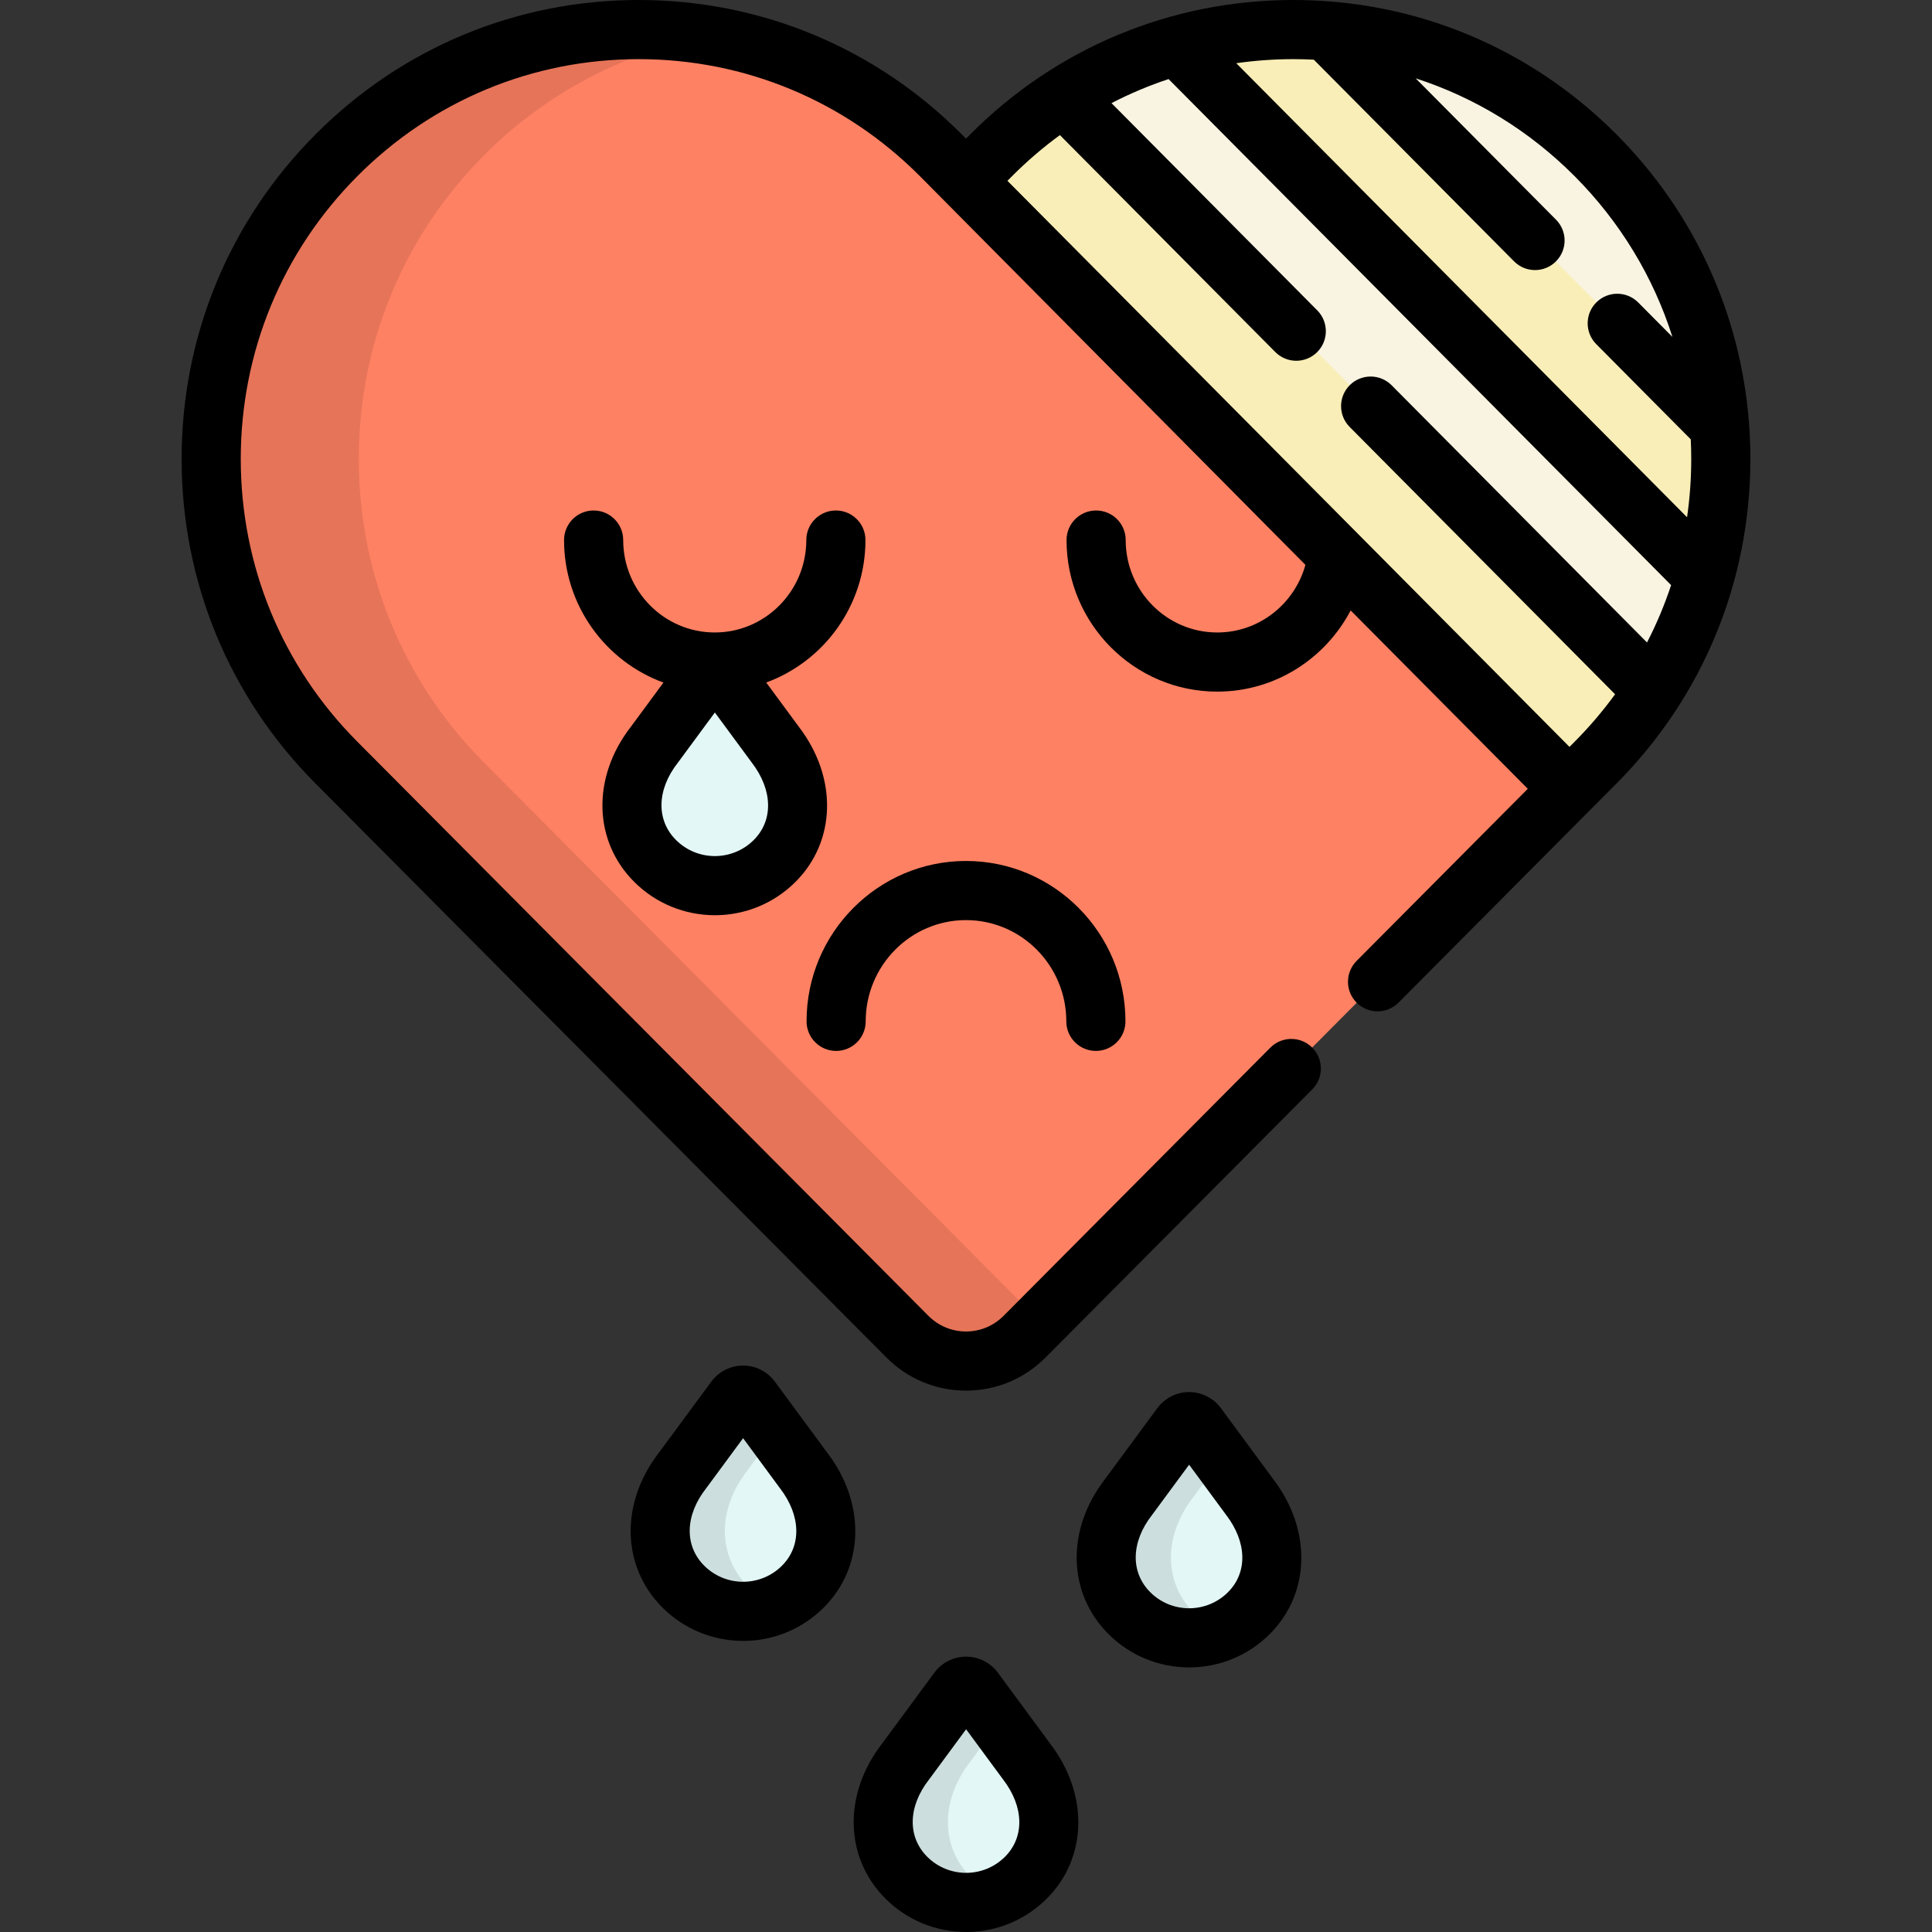 <?xml version="1.0" encoding="iso-8859-1"?>
<!-- Uploaded to: SVG Repo, www.svgrepo.com, Generator: SVG Repo Mixer Tools -->
<svg height="800px" width="800px" version="1.1" id="Layer_1" xmlns="http://www.w3.org/2000/svg" xmlns:xlink="http://www.w3.org/1999/xlink" 
	 viewBox="0 0 512 512" xml:space="preserve">
<rect x="0" y="0" width="512" height="512" fill="#333333" stroke="none"/>
<path style="fill:#FF8163;" d="M256,360.696c-5.82,0-11.394-2.325-15.514-6.453L89.148,202.085
	c-21.398-21.489-33.181-50.065-33.181-80.459s11.782-58.973,33.181-80.461c21.392-21.489,49.835-33.328,80.105-33.328
	c30.257,0,58.7,11.839,80.102,33.328L256,47.847l6.647-6.682c21.391-21.489,49.836-33.328,80.101-33.328
	c30.259,0,58.704,11.839,80.105,33.328c21.389,21.487,33.182,50.067,33.182,80.461s-11.794,58.97-33.182,80.459L271.512,354.243
	C267.393,358.372,261.818,360.696,256,360.696z"/>
<path style="fill:#F9F4E1;" d="M342.747,7.837c-30.264,0-58.709,11.839-80.101,33.328l-4.485,4.509l159.991,161.136l4.699-4.724
	c21.389-21.489,33.182-50.065,33.182-80.459s-11.794-58.973-33.182-80.461C401.451,19.675,373.006,7.837,342.747,7.837z"/>
<g>
	<path style="fill:#F9EEB7;" d="M281.839,25.644c-6.86,4.412-13.295,9.597-19.193,15.521l-4.485,4.509l159.991,161.136l4.699-4.724
		c5.824-5.851,10.93-12.231,15.287-19.027L281.839,25.644z"/>
	<path style="fill:#F9EEB7;" d="M342.747,7.837c-10.566,0-20.909,1.448-30.809,4.241l139.788,140.787
		c2.836-10.035,4.308-20.522,4.308-31.239c0-2.894-0.109-5.769-0.32-8.625L351.639,8.186C348.696,7.956,345.731,7.837,342.747,7.837
		z"/>
</g>
<g>
	<path style="fill:#E2F7F6;" d="M189.436,234.71c-5.943-0.019-11.531-2.314-15.735-6.464c-8.253-8.154-8.35-20.584-0.241-30.946
		l13.885-18.836c0.488-0.662,1.271-1.055,2.101-1.055l0,0c0.831,0,1.613,0.393,2.102,1.055l13.889,18.847
		c8.03,10.43,7.932,22.86-0.243,30.936c-4.202,4.149-9.792,6.445-15.74,6.464c-0.002,0-0.006,0-0.008,0
		C189.441,234.71,189.437,234.71,189.436,234.71z"/>
	<path style="fill:#E2F7F6;" d="M315.118,434.049c-5.943-0.018-11.531-2.314-15.735-6.463c-8.253-8.154-8.35-20.586-0.24-30.946
		l13.885-18.836c0.488-0.664,1.271-1.055,2.101-1.055l0,0c0.831,0,1.613,0.392,2.102,1.055l13.889,18.846
		c8.03,10.43,7.932,22.86-0.243,30.936c-4.202,4.148-9.793,6.445-15.74,6.463c-0.002,0-0.006,0-0.008,0
		C315.123,434.049,315.119,434.049,315.118,434.049z"/>
	<path style="fill:#E2F7F6;" d="M196.917,427.027c-5.943-0.018-11.531-2.314-15.735-6.463c-8.253-8.155-8.35-20.586-0.241-30.947
		l13.886-18.836c0.488-0.662,1.27-1.055,2.101-1.055l0,0c0.831,0,1.614,0.393,2.102,1.055l13.889,18.847
		c8.03,10.43,7.932,22.86-0.243,30.936c-4.202,4.148-9.792,6.445-15.74,6.463c-0.001,0-0.006,0-0.008,0
		C196.923,427.027,196.918,427.027,196.917,427.027z"/>
	<path style="fill:#E2F7F6;" d="M256.018,504.163c-5.943-0.018-11.531-2.314-15.735-6.463c-8.253-8.154-8.35-20.586-0.241-30.947
		l13.885-18.836c0.488-0.662,1.271-1.055,2.101-1.055l0,0c0.831,0,1.613,0.393,2.102,1.055l13.889,18.847
		c8.03,10.43,7.932,22.86-0.243,30.936c-4.202,4.148-9.792,6.445-15.74,6.463c-0.002,0-0.006,0-0.008,0
		C256.023,504.163,256.019,504.163,256.018,504.163z"/>
</g>
<g style="opacity:0.1;">
	<path d="M128.266,202.085c-21.398-21.489-33.181-50.065-33.181-80.459s11.782-58.973,33.181-80.461
		c16.709-16.785,37.72-27.681,60.541-31.649c-6.395-1.112-12.932-1.679-19.555-1.679c-30.269,0-58.713,11.839-80.105,33.328
		c-21.4,21.488-33.181,50.068-33.181,80.461s11.782,58.97,33.181,80.459l151.339,152.157c4.12,4.128,9.694,6.453,15.514,6.453
		c5.818,0,11.393-2.325,15.512-6.453l4.047-4.07L128.266,202.085z"/>
</g>
<path style="opacity:0.1;enable-background:new    ;" d="M316.559,427.587c-8.253-8.154-8.35-20.586-0.24-30.946l7.398-10.035
	l-6.486-8.801c-0.488-0.664-1.272-1.055-2.102-1.055c-0.831,0-1.613,0.392-2.101,1.055l-13.885,18.836
	c-8.108,10.36-8.011,22.792,0.24,30.946c4.204,4.148,9.792,6.445,15.735,6.463c0.001,0,0.005,0,0.008,0c0.001,0,0.006,0,0.008,0
	c2.996-0.008,5.899-0.598,8.583-1.709C321.074,431.246,318.646,429.645,316.559,427.587z"/>
<path style="opacity:0.1;enable-background:new    ;" d="M198.358,420.564c-8.253-8.155-8.35-20.586-0.241-30.947l7.398-10.035
	l-6.486-8.801c-0.488-0.662-1.271-1.055-2.102-1.055s-1.613,0.393-2.101,1.055l-13.886,18.836
	c-8.108,10.361-8.011,22.792,0.241,30.947c4.203,4.148,9.792,6.445,15.735,6.463c0.001,0,0.005,0,0.008,0c0.001,0,0.006,0,0.008,0
	c2.996-0.008,5.899-0.598,8.583-1.709C202.873,424.223,200.445,422.623,198.358,420.564z"/>
<path style="opacity:0.1;enable-background:new    ;" d="M257.459,497.701c-8.253-8.154-8.35-20.586-0.241-30.947l7.398-10.035
	l-6.486-8.801c-0.488-0.662-1.271-1.055-2.102-1.055s-1.613,0.393-2.101,1.055l-13.885,18.836
	c-8.108,10.361-8.011,22.792,0.241,30.947c4.204,4.148,9.792,6.445,15.735,6.463c0.001,0,0.005,0,0.008,0c0.001,0,0.006,0,0.008,0
	c2.996-0.008,5.899-0.598,8.583-1.709C261.974,501.36,259.545,499.759,257.459,497.701z"/>
<path d="M221.582,278.504c4.328,0,7.837-3.508,7.837-7.837c0-14.793,11.924-26.829,26.581-26.829
	c14.657,0,26.582,12.036,26.582,26.829c0,4.329,3.509,7.837,7.837,7.837c4.328,0,7.837-3.508,7.837-7.837
	c0-23.436-18.956-42.502-42.256-42.502s-42.255,19.066-42.255,42.502C213.745,274.996,217.254,278.504,221.582,278.504z"/>
<path d="M463.518,112.28v-0.002c-2.178-28.953-14.451-55.883-35.113-76.642C405.52,12.655,375.1,0,342.747,0
	c-32.359,0-62.78,12.656-85.657,35.638L256,36.734l-1.093-1.099C232.022,12.655,201.602,0,169.253,0
	c-32.362,0-62.783,12.656-85.658,35.635C60.724,58.6,48.13,89.139,48.13,121.626c0,32.484,12.595,63.022,35.462,85.986
	l151.347,152.166c5.634,5.645,13.113,8.754,21.061,8.754s15.427-3.11,21.068-8.764l70.694-71.075
	c3.052-3.069,3.039-8.031-0.029-11.083c-3.068-3.053-8.03-3.04-11.082,0.029l-70.685,71.067c-2.672,2.678-6.21,4.152-9.964,4.152
	c-3.755,0-7.294-1.474-9.958-4.143L94.7,196.556c-19.924-20.009-30.898-46.619-30.898-74.93c0-28.314,10.974-54.924,30.899-74.933
	c19.914-20.004,46.389-31.02,74.551-31.02c28.152,0,54.626,11.017,74.545,31.019L345.95,149.694
	c-2.853,10.323-12.245,17.919-23.368,17.919c-13.379,0-24.264-10.988-24.264-24.492c0-4.329-3.509-7.837-7.837-7.837
	s-7.837,3.508-7.837,7.837c0,22.148,17.916,40.166,39.937,40.166c15.333,0,28.667-8.737,35.354-21.522l46.942,47.277l-45.366,45.61
	c-3.052,3.069-3.04,8.031,0.029,11.082c3.068,3.052,8.03,3.039,11.082-0.029l57.782-58.092
	c22.87-22.977,35.465-53.515,35.465-85.988C463.871,118.49,463.75,115.373,463.518,112.28z M436.476,170.263l-67.68-68.163
	c-3.05-3.071-8.011-3.088-11.083-0.04c-3.071,3.05-3.089,8.011-0.04,11.083l70.341,70.843c-3.217,4.42-6.791,8.627-10.719,12.573
	l-1.365,1.372L266.984,47.917l1.217-1.224c3.978-3.996,8.221-7.627,12.684-10.89l57.081,57.489c1.532,1.542,3.546,2.315,5.561,2.315
	c1.997,0,3.994-0.759,5.521-2.276c3.072-3.05,3.09-8.011,0.04-11.083l-54.527-54.918c4.87-2.519,9.923-4.653,15.126-6.372
	l133.175,134.1C441.137,160.289,438.999,165.37,436.476,170.263z M447.088,137.073L327.624,16.753
	c4.966-0.712,10.016-1.079,15.124-1.079c1.815,0,3.623,0.048,5.422,0.139l53.067,53.445c1.532,1.542,3.546,2.315,5.561,2.315
	c1.997,0,3.994-0.759,5.522-2.276c3.071-3.05,3.089-8.011,0.039-11.082L375.167,20.76c15.713,5.08,30.115,13.87,42.13,25.934
	c12.081,12.136,20.865,26.701,25.913,42.593l-9.062-9.127c-3.05-3.071-8.011-3.088-11.083-0.04c-3.071,3.05-3.089,8.011-0.04,11.082
	l25.046,25.227c0.083,1.725,0.125,3.459,0.125,5.198C448.197,126.843,447.821,132.002,447.088,137.073z"/>
<path d="M168.195,233.824c5.674,5.6,13.209,8.698,21.249,8.723h0.008c0.008,0,0.017,0,0.024,0
	c8.013-0.024,15.551-3.122,21.223-8.725c10.93-10.797,11.337-27.737,0.999-41.222l-8.642-11.728
	c15.326-5.617,26.298-20.419,26.298-37.752c0-4.329-3.509-7.837-7.837-7.837c-4.328,0-7.837,3.508-7.837,7.837
	c0,13.505-10.885,24.492-24.264,24.492s-24.264-10.988-24.264-24.492c0-4.329-3.509-7.837-7.837-7.837
	c-4.328,0-7.837,3.508-7.837,7.837c0,17.349,10.993,32.161,26.342,37.767l-8.608,11.679
	C156.776,205.984,157.173,222.934,168.195,233.824z M179.632,202.13c0.046-0.06,0.092-0.119,0.137-0.18l9.678-13.129l9.683,13.139
	c0.032,0.044,0.066,0.089,0.099,0.132c5.588,7.257,5.768,15.336,0.459,20.578c-2.728,2.695-6.366,4.187-10.242,4.204
	c-3.872-0.017-7.508-1.508-10.236-4.2C173.846,217.373,174.012,209.311,179.632,202.13z"/>
<path d="M323.541,373.158c-1.957-2.658-5.102-4.246-8.414-4.246c-3.311,0-6.455,1.588-8.409,4.242l-13.821,18.751
	c-10.439,13.418-10.043,30.368,0.98,41.26c5.676,5.6,13.211,8.697,21.248,8.721h0.008c0.007,0,0.016,0,0.023,0
	c8.012-0.023,15.549-3.121,21.225-8.724c10.929-10.797,11.335-27.738,0.999-41.224L323.541,373.158z M325.37,422.01
	c-2.73,2.695-6.368,4.187-10.243,4.202c-3.871-0.016-7.508-1.507-10.236-4.201c-5.362-5.299-5.197-13.361,0.422-20.541
	c0.046-0.061,0.092-0.12,0.137-0.181l9.678-13.13l9.682,13.138c0.032,0.044,0.066,0.088,0.099,0.132
	C330.496,408.689,330.677,416.767,325.37,422.01z"/>
<path d="M219.181,384.916l-13.842-18.783c-1.958-2.658-5.102-4.245-8.412-4.245c-3.309,0-6.453,1.586-8.409,4.242l-13.822,18.75
	c-10.437,13.419-10.041,30.369,0.981,41.261c5.675,5.601,13.21,8.698,21.248,8.722h0.008c0.007,0,0.016,0,0.023,0
	c8.012-0.023,15.549-3.121,21.225-8.724C229.111,415.343,229.517,398.402,219.181,384.916z M207.169,414.987
	c-2.73,2.695-6.368,4.187-10.243,4.202c-3.871-0.016-7.507-1.507-10.235-4.201c-5.362-5.299-5.197-13.362,0.422-20.543
	c0.046-0.06,0.092-0.119,0.137-0.18l9.678-13.129l9.682,13.139c0.032,0.044,0.066,0.088,0.099,0.132
	C212.295,401.666,212.476,409.745,207.169,414.987z"/>
<path d="M264.438,443.268c-1.958-2.656-5.102-4.242-8.409-4.242c-3.308,0-6.451,1.586-8.409,4.242l-13.821,18.751
	c-10.439,13.42-10.041,30.37,0.981,41.26c5.675,5.601,13.21,8.698,21.248,8.722h0.008c0.007,0,0.016,0,0.023,0
	c8.012-0.023,15.549-3.121,21.225-8.724c10.929-10.797,11.335-27.738,0.999-41.223L264.438,443.268z M266.269,492.124
	c-2.73,2.695-6.368,4.187-10.243,4.203c-3.871-0.016-7.507-1.507-10.236-4.2c-5.362-5.299-5.197-13.362,0.422-20.543
	c0.046-0.06,0.092-0.119,0.137-0.18l9.678-13.129l9.683,13.139c0.032,0.044,0.066,0.088,0.099,0.132
	C271.396,478.803,271.576,486.882,266.269,492.124z"/>
</svg>